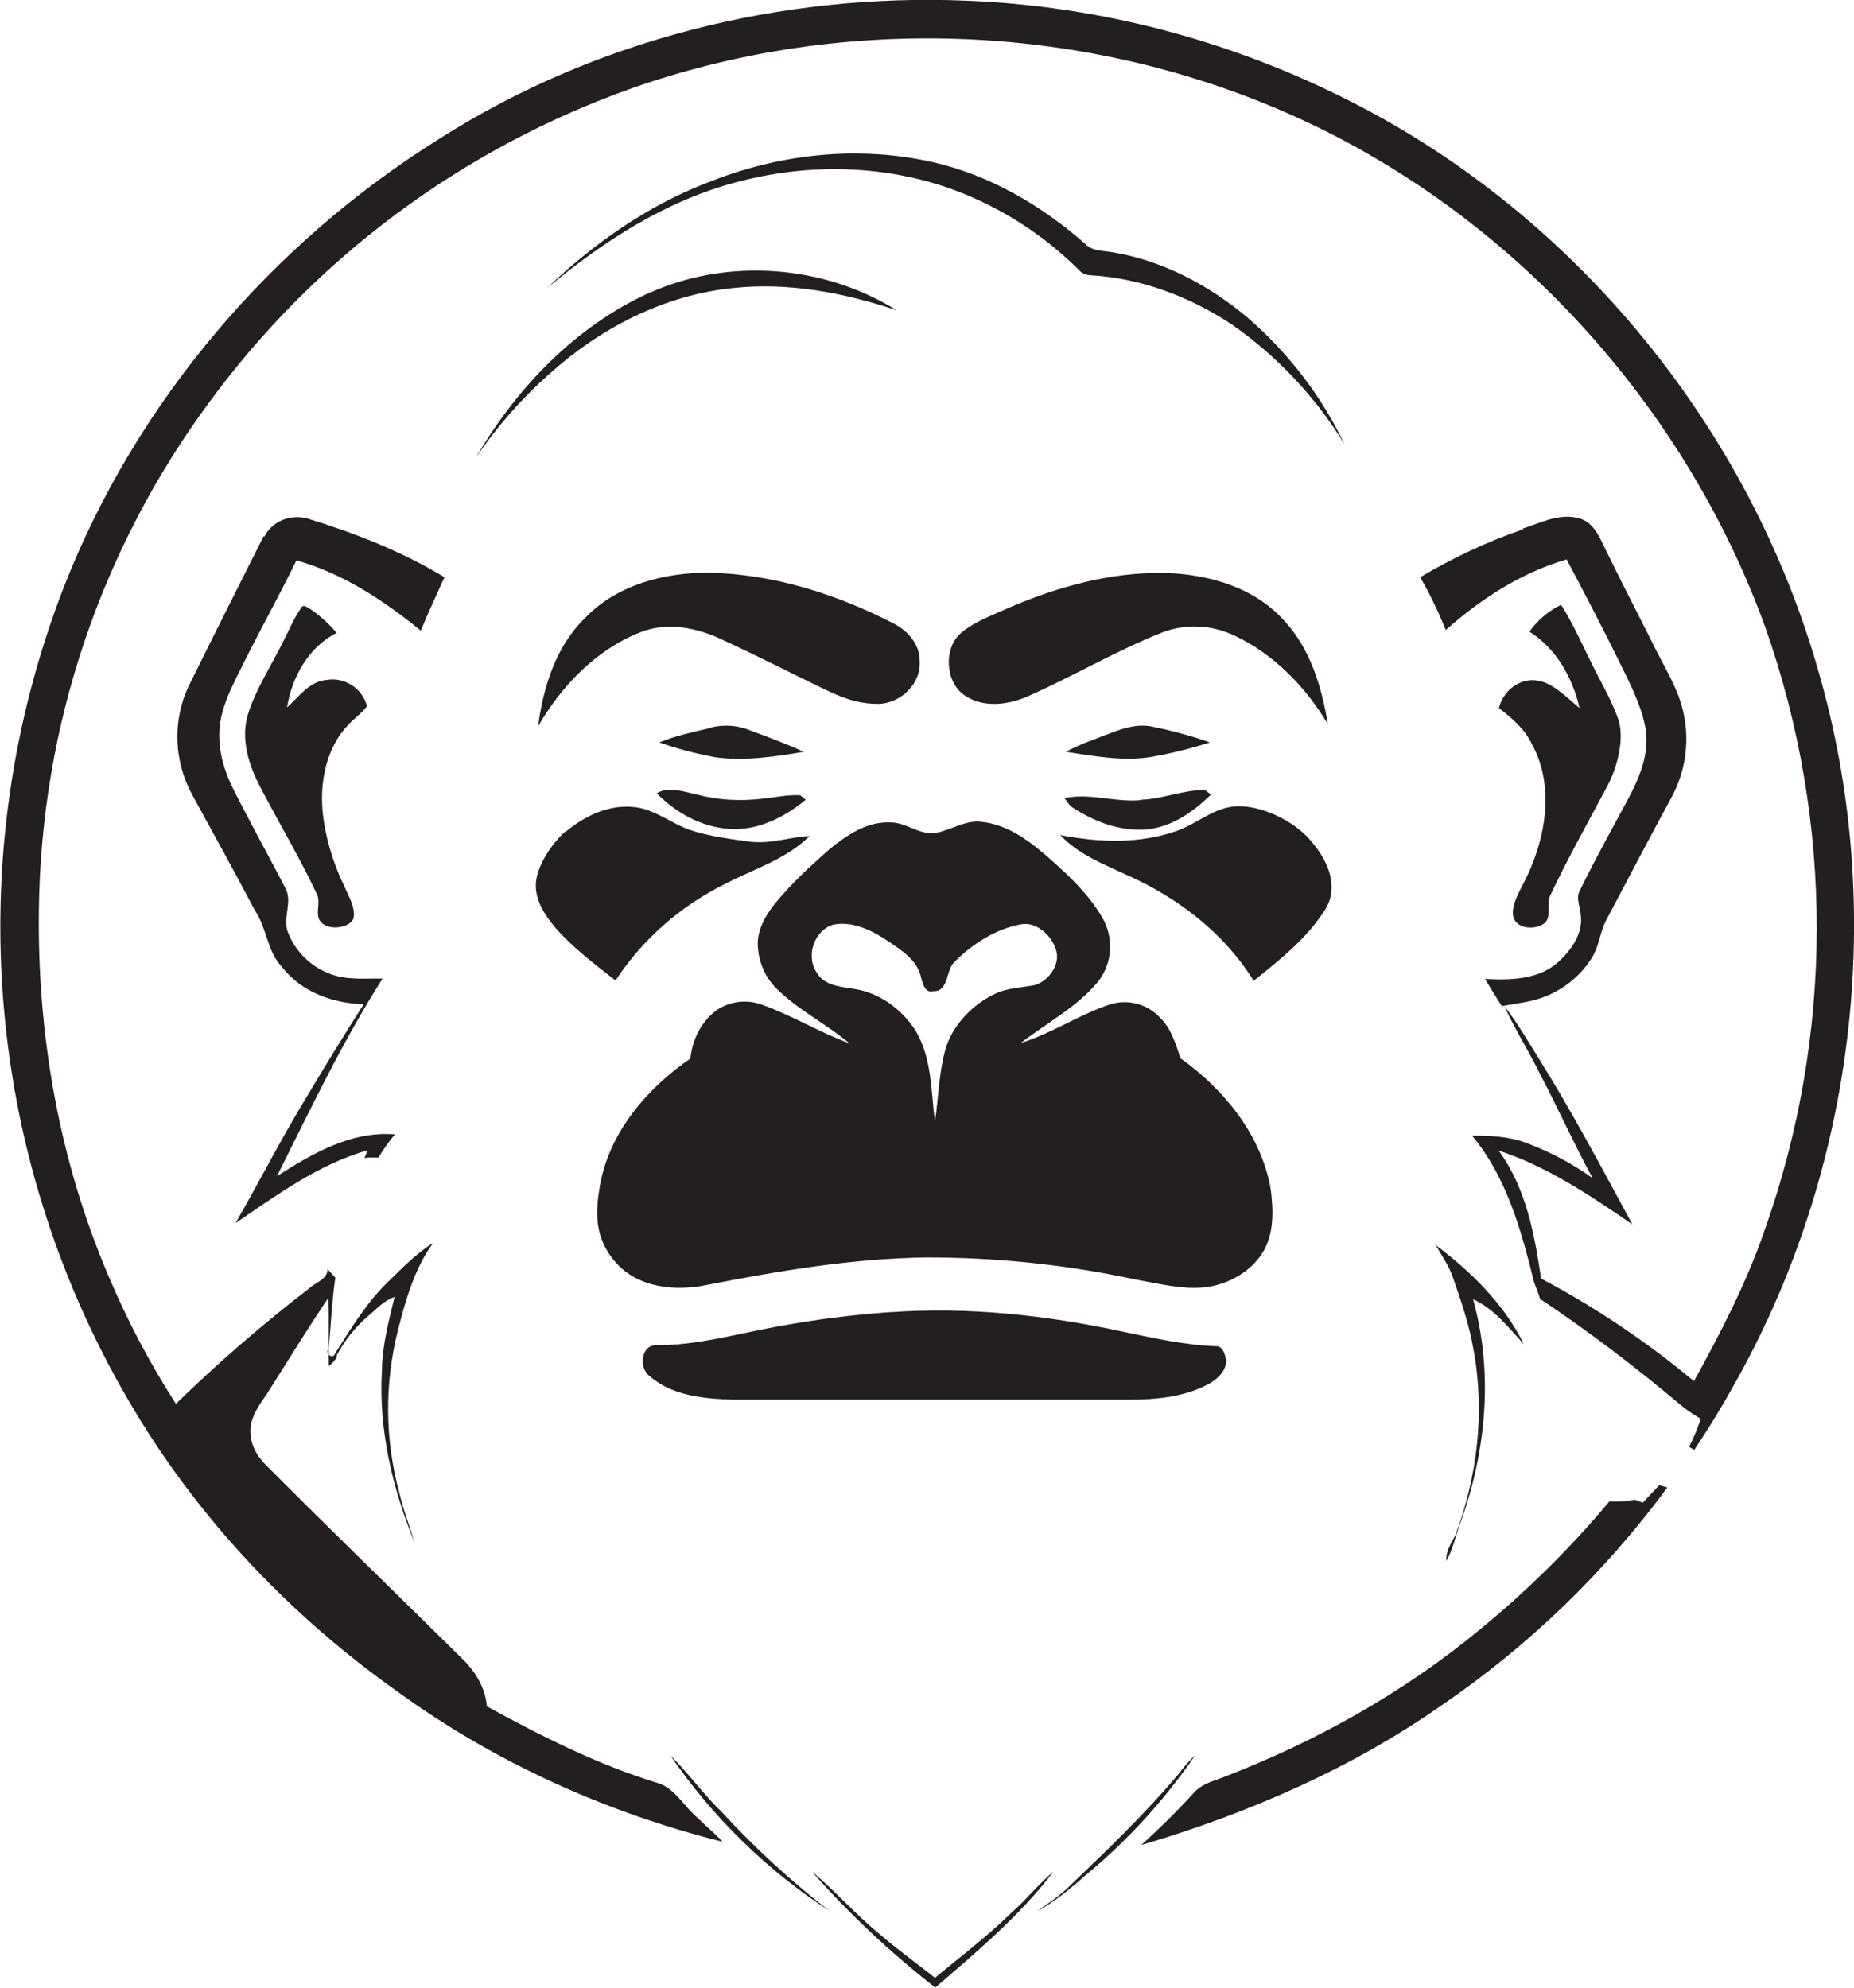 <?xml version="1.0" encoding="utf-8"?>
<!-- Generator: Adobe Illustrator 19.2.0, SVG Export Plug-In . SVG Version: 6.00 Build 0)  -->
<svg version="1.1" id="Layer_1" xmlns="http://www.w3.org/2000/svg" xmlns:xlink="http://www.w3.org/1999/xlink" x="0px" y="0px"
	 viewBox="0 0 572.3 613.7" style="enable-background:new 0 0 572.3 613.7;" xml:space="preserve">
<style type="text/css">
	.st0{fill:#231F20;}
</style>
<title>bise-eise_monkey_flat_black_logo_5b22a722-c8e7-48bf-81ee-345d9bab47dd</title>
<path class="st0" d="M135.7,42.8c48-30.6,105.7-44.9,162.4-42.6c41.4,1.6,81.9,12.3,118.8,31.1c69.8,35.4,123.2,101,144.5,176.2
	c20.1,69.6,12.1,146.6-21.2,210.9c-5.2,10-10.9,19.8-17.2,29.2l-1.6-0.9c1.4-2.8,2.6-5.7,3.6-8.7c-2.3-1.3-4.5-2.8-6.5-4.5
	c-13.8-11.6-28.1-22.5-43.1-32.5c-0.5-1.8-1.3-3.5-1.9-5.3c-3.9-15.9-8.5-32.4-19.1-45.1c5.7,0,11.5,0.2,16.9,2.3
	c7.2,2.7,14,6.3,20.3,10.8c-5.7-10.5-10.6-21.4-16.1-31.9c-3.5-7.2-7.8-13.9-11.1-21.1c4.1,5.1,7.3,10.9,10.8,16.4
	c10.3,16.5,19.4,33.8,28.7,50.9c-13-8.9-26.3-17.9-41.3-22.8c8.4,11.4,11.1,25.8,13.1,39.5c16.8,8.9,32.6,19.5,47.2,31.7
	c8.2-14.9,16.1-30.1,21.7-46.3c21.5-60.3,21.6-126.1,0.3-186.5c-25-68.9-78.2-127.3-144.9-157.5C336.2,7.2,261.3,4,195.2,27.2
	C143,45.7,97.6,79.3,64.8,123.9C31.1,169.4,12.6,224.4,12,281.1c-0.5,38.5,6.3,77.2,21.4,112.6c5.8,13.8,12.8,27.1,20.9,39.7
	c13-12.7,26.8-24.6,41.2-35.7c2-1.9,5.6-2.7,5.6-5.9l2.4,2.6c-1,7.2-1.4,14.6-2,21.8c-1.5,1.6,1.3,3.6,1.9,1.7
	c4.9-7.7,9.7-15.7,16.3-22.1c4.4-4.3,8.8-8.8,14-12.1c-5.8,8-8.5,17.7-10.9,27.1c-4.1,16.4-4,33.5,0.4,49.8
	c1.2,5.3,3.2,10.3,4.7,15.5c-6.8-16.8-11.1-34.9-10-53.1c0.1-7.7,2.1-15.2,3.9-22.6c-3.4,1.1-5.7,3.9-8.3,6
	c-3.9,3.4-7.1,7.4-9.5,11.9v0.6c-0.6,1.1-1.5,2.1-2.5,2.8c-0.1-7,0.1-14-0.1-21.1c-6.6,9.8-12.7,19.8-19,29.7
	c-2.4,3.5-5.2,7.2-5.1,11.7s2.3,7.9,5.2,10.7c19.8,19.9,40,39.4,59.9,59.1c4.2,4,7.4,9.1,7.9,15c16.9,9.2,34.2,18,52.6,23.6
	c4.2,1.2,6.8,4.9,9.6,8s7.2,6.6,10.6,10.2c-35.9-9-70.3-24.5-100.3-46.3c-32.4-22.9-60.4-52.2-80.9-86.2
	c-46.5-77-54.7-171.2-22.1-255.1C42.1,124,83.9,75.1,135.7,42.8 M218.4,56.4c21.9-8.9,46.5-11.6,69.7-6.3
	c17.5,4,33.5,13.4,46.9,25.2c2.4,2.5,6,2,9.1,2.7c15,2.6,28.9,10,40.6,19.7c12.7,10.9,23.1,24.3,30.3,39.4
	c-9-14.7-20.9-27.3-35-37.1c-12.8-8.4-27.7-14.1-43.1-15c-1.5,0-3-0.6-4-1.8c-8.9-8.8-19.2-16-30.6-21.3
	c-23-10.8-49.9-12.3-74.4-5.8c-22.2,5.7-41.7,18.4-59.1,32.9c14.3-13.7,30.9-25.4,49.5-32.6 M200.3,90.5c24.3-11,53.9-8.8,76.5,5.3
	c-16.1-5.4-33.3-8.7-50.3-6.9c-21.4,2.1-41.3,12.4-57.1,26.7c-8.5,7.6-16,16.1-22.4,25.5c12.5-21.4,30.6-40.3,53.4-50.7 M81.6,165.7
	c2.4-4.9,8.3-7.1,13.4-5.6c14.6,4.5,29,10.1,42.2,18.1c-2.5,5.5-5,10.9-7.3,16.5c-11.4-9.3-24.1-17.7-38.4-21.7
	c-4.9,10.1-10.4,20-15.5,30.1c-3.8,7.9-8.7,15.8-8.3,24.9s4,15,7.5,21.8S83.8,265.9,88,274c2.5,4.3-0.9,9.4,0.9,13.9
	c2.3,5.8,6.8,10.3,12.6,12.6c5.3,2.2,11.1,1.5,16.6,1.6c-12.4,19.5-22.3,40.4-32.6,61c10.9-7,23-14,36.4-12.9
	c-1.9,2.3-3.6,4.7-5.1,7.2c-1.4-0.1-2.9-0.1-4.3,0.1l1-2.4c-15.1,4.3-28,13.8-40.8,22.5c7.3-12.7,13.9-25.7,21.5-38.2
	c5.9-9.9,11.9-19.7,18.1-29.4c-9.5-0.2-19.2-3.7-25.2-11.4c-4.7-4.9-4.7-12.1-8.4-17.5c-6.3-12-12.9-23.9-19.4-35.8
	c-5.7-10.5-6.1-23.1-0.9-33.8c7.6-15.4,15.3-30.7,23-46 M470,163.2c5.7-1.8,11.6-5,17.7-3.1c3.9,1.1,5.8,5.1,7.4,8.5
	c5.2,10.7,10.7,21.3,16,31.9c2.9,5.8,6.4,11.4,8.1,17.7c2.6,9.4,1.4,19.4-3.2,27.9c-6.8,12.5-13.4,25.2-20.1,37.8
	c-2,3.7-2.2,8-4.4,11.6c-4.3,7-11.3,11.9-19.4,13.6c-2.8,0.6-5.7,1-8.5,1.5c-1.8-2.7-3.5-5.6-5.2-8.4c7.8,0.4,16.5,0.3,22.6-5.2
	c4.1-3.7,7.9-9.1,6.9-14.9c-0.2-2.4-1.5-5-0.2-7.2c4.6-9.5,9.8-18.8,14.8-28.1c3.2-6,6.1-12.6,5.7-19.6s-4.6-15.3-8.1-22.4
	c-5.3-10.8-10.9-21.5-16.5-32.1c-14,4.1-26.5,12.2-37.3,21.8c-2.3-5.6-4.9-11.1-7.9-16.3c10.1-6,20.7-11,31.8-14.8 M180.6,190.8
	c9.8-10.3,24.6-14.1,38.5-14c19.8,0.5,39.1,6.6,56.6,15.6c4.4,2.2,8.3,6.5,8.2,11.7c0.5,7-6,13.2-12.9,13.2s-11.9-2.3-17.3-4.9
	c-10.1-4.9-20.1-10-30.3-14.7c-8-3.9-17.5-5.9-26-2.4c-13.5,5.4-24.1,16.5-31.3,28.9C167.7,212.1,171.6,199.5,180.6,190.8
	 M310.1,188.2c15.7-6.9,32.6-11.7,49.8-11.3c13.3,0.4,27.4,4.5,36.5,14.7c8.1,8.7,11.6,20.5,13.5,32c-6.8-11.5-16.7-21.7-28.9-27.4
	c-7.1-3.4-15.3-3.7-22.6-0.8c-14.2,5.7-27.4,13.5-41.4,19.7c-6.1,2.6-13.8,3.5-19.5-0.6s-6.4-14.6-0.6-19.3
	C300.8,192,305.5,190.3,310.1,188.2 M92.8,187.9c0.7-1.7,2.2-0.3,3.1,0.2c3,2.1,5.7,4.5,8,7.3c-8.7,4.4-13.8,13.7-15.3,23
	c3.7-3.3,6.9-8.1,12.3-8.5c5.6-0.9,10.9,2.6,12.4,8.1c-1.7,2.3-4.2,3.9-6.1,6.1c-5.7,6.1-7.9,14.8-7.8,22.9s2.8,18.3,6.9,26.6
	c1.2,3,3.3,6.1,2.9,9.5s-8.9,4.9-10.8,0.5c-0.8-2.4,0.5-5.1-0.5-7.4c-5.4-11.5-11.9-22.3-17.7-33.5c-3.5-6.7-5.9-14.6-3.7-22
	s7.1-15,10.8-22.4C89.1,194.8,90.6,191.1,92.8,187.9 M472.1,195c2.5-3.5,5.9-6.4,9.8-8.3c4,6.4,7,13.4,10.4,20.1
	c2.6,5.1,5.5,10.1,7.3,15.5s-0.1,14-3.3,20.1c-6,11.3-12.3,22.5-17.8,34.1c-1.4,2.8,0.9,7-2.3,8.9s-9,1.1-9.2-3.3s3.8-9.5,5.6-14.4
	c5.1-12,6.7-26.6,0.1-38.3c-2.2-4.5-6.1-7.8-10-10.8c1.2-5,5.8-9,11.1-8.6s9.6,5.2,13.8,8.6C485.4,209.2,480.4,200.2,472.1,195
	 M219.4,224.6c4.1-1,8.3-0.7,12.2,0.9c5.6,2.1,11.1,4.1,16.5,6.6c-8.9,1.5-18.1,2.9-27.2,1.7c-5.9-1.1-11.7-2.6-17.4-4.6
	c5.1-2.1,10.5-3.2,15.9-4.5 M341.6,226.8c4.6-1.8,9.5-3.6,14.4-2.4c5.9,1.2,11.8,2.8,17.5,4.8c-6,1.9-12,3.4-18.2,4.5
	c-8.8,1.4-17.6-0.3-26.3-1.6c4-2.2,8.3-3.6,12.5-5.3 M202.7,244.9c3.8-2.2,8.2-0.5,12.1,0.3c6.6,1.8,13.5,2.2,20.3,1.4
	c4-0.4,7.9-1.3,11.9-1.1l1.7,1.4c-6.6,5.5-14.9,9.6-23.6,9s-16.4-5-22.3-10.9 M352.2,246.9c6.7-0.2,13.1-3.1,19.8-3l1.8,1.4
	c-5.6,5.5-12.6,10.4-20.7,10.8s-15.5-2.6-22-6.8c-1.1-0.7-1.7-1.9-2.5-2.9c7.8-1.7,15.7,1.4,23.6,0.6 M174.6,256.8
	c5.6-4.7,12.9-8.3,20.4-7.7c5.9,0.3,10.7,4,15.9,6.3s13.4,3.5,20.2,4.4s12.5-1.4,18.8-1.7c-7.2,7.2-17.3,10.2-26.1,14.8
	c-13.7,6.8-25.4,17-33.8,29.8c-6.4-5-13-10-18.4-16.1c-3.2-3.8-6.3-8.3-6.2-13.5s4.4-12.2,9.2-16.5 M363.3,256.5
	c6.4-2.3,11.8-7.5,18.8-7.6s16,3.8,21.6,9.6c3.7,4.1,7,9,7.3,14.6s-2.4,8.5-5,12c-5.4,6.9-12.3,12.3-19,17.7
	c-9.1-14.7-23.3-25.6-39-32.6c-7.3-3.4-15.1-6.4-20.7-12.4C339.2,260.1,351.7,260.6,363.3,256.5 M256,262.2c5.4-4.4,11.7-8.7,19-8.3
	c4.6,0,8.4,3.6,13,3.3s9.5-4.1,14.8-3.5c8.5,0.8,15.5,6.3,21.7,11.8s11.6,10.8,15.6,17.5c3.8,6.3,3.4,14.2-1.1,20
	c-6.5,7.9-15.9,12.8-23.9,19c9.7-3,18.2-8.9,27.8-12c5.4-1.6,11.3,0,15.1,4.1c3.5,3.3,4.9,8.1,6.4,12.6
	c13.4,9.6,24.8,23.5,27.8,40.1c0.9,6.7,1.2,14.1-2.5,20s-10.7,9.8-17.7,10.6s-14.7-1.2-22-2.5c-21-4.5-42.4-6.7-63.9-6.7
	c-22.9,0.3-45.5,4.1-68,8.5c-9.6,2-21,0.9-27.9-6.8s-6.4-15.9-5-24c2.9-16.3,14.5-29.9,27.9-39.1c0.6-5.9,3.5-11.8,8.5-15.2
	c4-2.5,8.9-3.1,13.4-1.5c9.4,3.3,17.9,8.6,27.2,12c-7.1-6-15.7-10.2-22.4-16.8c-3.8-3.7-5.9-8.9-5.9-14.2c0.1-4.3,2.3-8.2,4.8-11.5
	C243.8,273.2,249.9,267.6,256,262.2 M257.4,285.4c-6.3,1.8-8.9,10.1-5,15.3c2.3,3.5,6.9,3.9,10.6,4.5c8.2,1,15.4,6.3,19.7,13.1
	c5,8.5,4.7,18.7,5.9,28.1c1.1-7.4,1.2-15,3.2-22.3s8.4-14.2,15.8-17.5c3.6-1.6,7.6-1.7,11.4-2.4s8-5.5,7.2-10s-5.8-10-11.3-8.8
	c-7.7,1.5-14.7,6-20.2,11.5c-2.9,2.6-1.7,9.3-6.7,9.1c-2.4,0.6-3.1-2.1-3.6-3.9c-1-5.6-6.2-8.8-10.5-11.7s-10.5-6.1-16.4-5
	 M442.8,384.1c11.1,8.3,21.4,18.3,27.6,30.9c-4.7-5.1-9.2-11-15.7-13.9c6.3,22.4,4.1,46.5-3.6,68.2c-1.6,4.2-2.5,8.7-4.6,12.6
	c-0.3-2.9,1.4-5.4,2.7-7.8c6.8-18.1,9.2-38,5.7-57.1c-1.3-7.9-3.9-15.4-6.5-22.9c-1.3-3.6-3.5-6.7-5.4-10 M274.9,405.1
	c23.9-1.7,47.9,0.9,71.2,5.9c9.6,2,19.2,4.2,29.1,4.6c1.9-0.2,2.8,1.9,3.1,3.5c0.8,3.3-1.8,6-4.4,7.7c-7.7,4.5-16.9,5.3-25.6,5.3
	H226c-8.8-0.3-18.6-1.2-25.5-7.3c-3.5-2.6-2.6-9.9,2.4-9.5c12.6,0,24.9-3.6,37.2-5.8c11.4-2.1,22.9-3.6,34.5-4.4 M512.2,458.5
	l2.5,0.7c-19.3,26.2-42.8,48.9-69.6,67.2c-28.1,19.7-60,33.5-92.8,43.2c5.6-5.1,11-10.4,16.1-16c2.2-2.6,5.5-3.6,8.6-4.7
	c28.8-11,56.1-26.2,79.9-45.9c14.5-11.9,27.9-25.1,39.9-39.5c2.6,0.2,5.3,0,7.9-0.5l2.4,0.9L512.2,458.5 M206.9,541.9
	c5.6,5.5,10.2,12,15.9,17.5c10.2,11.1,21.3,21.3,33.2,30.5C236.6,577.3,219.9,560.9,206.9,541.9 M364.6,546.6
	c1.4-1.7,2.8-3.3,4.4-4.8c-9.6,14-21,26.5-34.1,37.3c-4.6,4.1-9.4,8-14.8,11c3.1-2.3,6.3-4.3,9.1-6.9c12.3-11.8,24.6-23.5,35.5-36.6
	 M250.9,578c7.1,6,13.2,13,20.4,18.9c5.6,4.9,11.6,9.1,17.3,13.7c7.9-6.6,16.2-12.8,23.6-20.1c4.6-4,8.3-8.8,13-12.7
	c-10.4,13.6-23.6,24.7-36.5,35.8C275,602.9,262.3,591,250.8,578l0,0L250.9,578z"/>
</svg>
